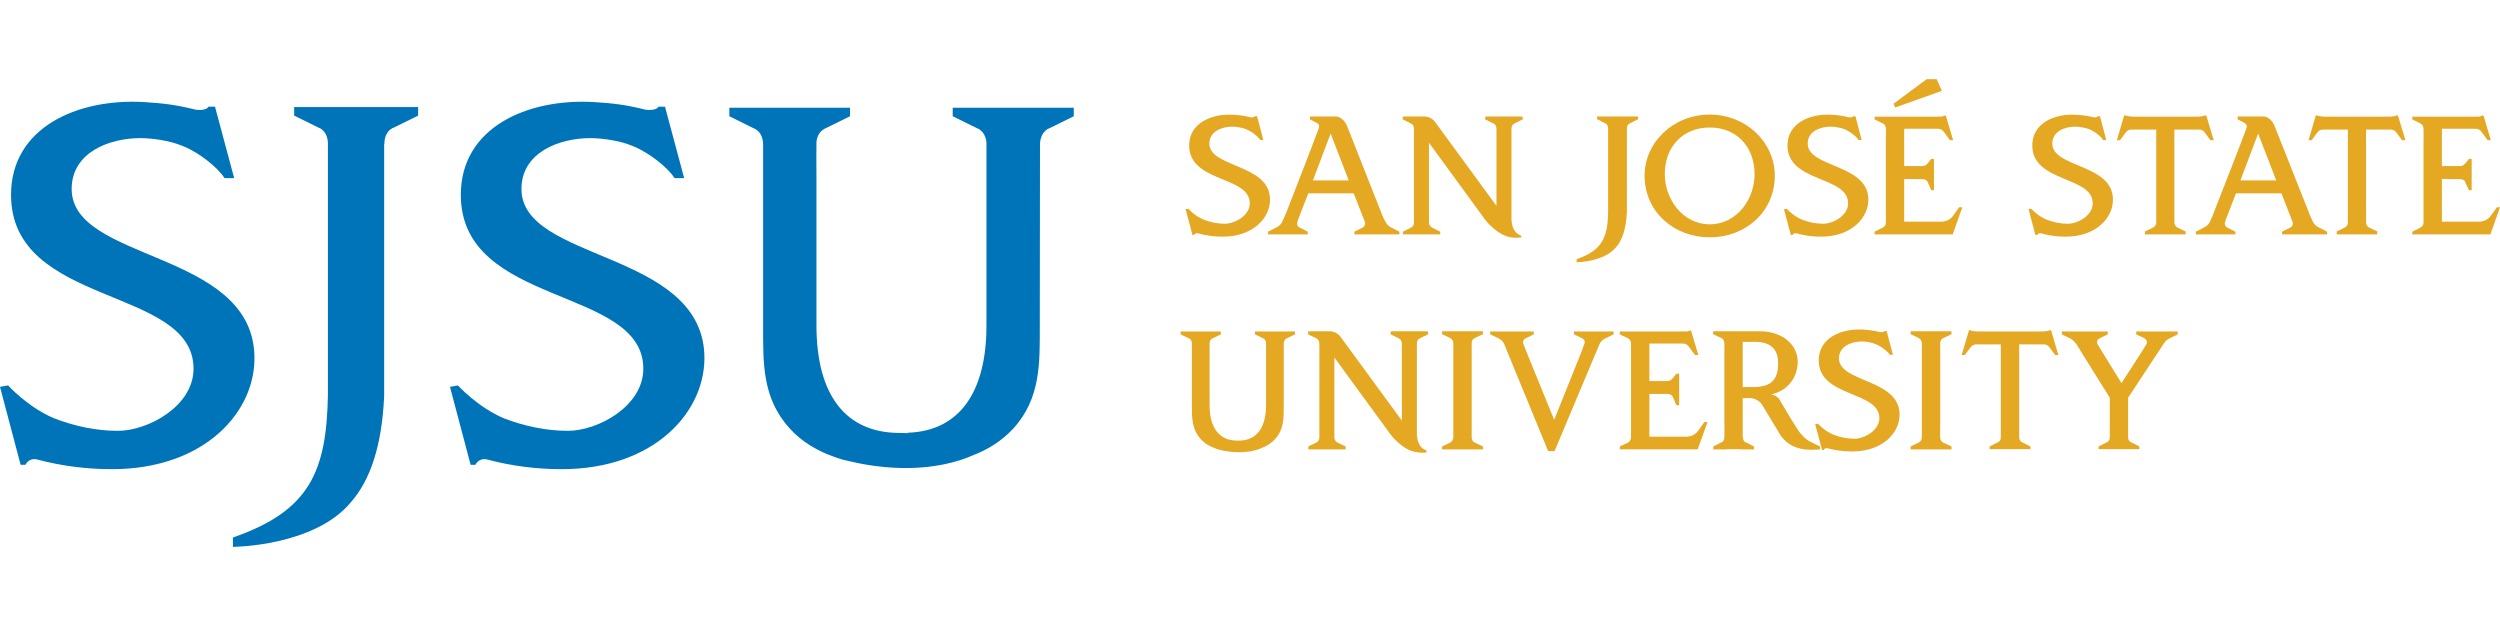<svg version="1.2" xmlns="http://www.w3.org/2000/svg" viewBox="0 0 1200 300" width="1200" height="300"><style>.a{fill:#0074b9}.b{fill:#e4a823}</style><path class="a" d="m515.4 51.7h-3.9-50.4-3.8v4.1l12 5.9q0 0 0 0l0.5 0.2c2.3 1.4 3.5 3.9 3.7 6.5q0 0.3 0 0.7v87.1c0 32.5-13.3 50.7-37.7 51.5l-0.1 0.2c-1.3 0-2.6-0.1-3.9-0.1-25.9 0-39.9-18.2-39.9-51.6v-69.3c0-9.9-0.1-15.3 0-18.7 0.2-2.5 1.3-4.9 3.7-6.3l0.4-0.2 12-5.9v-4.1h-3.7-50.4-3.8v4.1l11.9 5.9q0 0 0.1 0l0.4 0.2c2.7 1.5 3.8 4.5 3.8 7.5q0 0 0 0.1v86.7c0 18.1-0.5 34.9 12.8 49.5 5.8 6.4 13.4 10.9 21.7 13.7 0 0 1.2 0.5 3.6 1.2q1.5 0.3 3 0.7c11.5 2.8 35.8 6.8 58.1-2.1q0.1-0.1 0.3-0.2c0.3-0.1 0.6-0.2 0.9-0.3h-0.1c7.5-2.8 14.3-7.1 19.8-13 13.2-14.6 12.7-31.4 12.7-49.5l0.1-86.9q0-0.1 0-0.2c0.1-2.9 1.2-5.7 3.7-7.2l0.5-0.2q0 0 0 0l12-5.9z"/><path class="a" d="m200.7 51.4h-2.1-17.6-20.1-17.5-2.2v4.1l12 5.9q0 0 0.1 0l0.4 0.2c2.5 1.4 3.6 4.2 3.7 7v121.1c-0.7 36.5-8.6 55.5-45.6 68.3v4.5c0 0 39-0.2 56.6-21.4 9.3-10.6 14.9-26.9 16-51v-120.9q0-0.1 0.1-0.1c0-3 1-6 3.7-7.5l0.4-0.2q0.1 0 0.1 0l12-5.9z"/><path class="a" d="m122.1 170.1c-2.1-50.1-87.7-44.5-87.7-79.4 0-17.7 18.3-24.4 32.9-24.4 5.4 0 14 1.1 20.2 3.7 4.9 1.8 13.6 7.2 19 13.7 0.8 1.1 1.3 1.8 1.3 1.8h0.1q0 0 0 0h1.9 2.6l-9.2-34.3h-3.1c-1.4 2.3-6.4 1.4-6.4 1.4-9.2-2.3-15.1-3-24.4-3.6-32.3-1.9-64 12.3-64 44.5 0 54.1 87.6 43.7 87.6 83.5 0 17.9-21.8 29.8-36.3 29.8-10.3 0-20.8-2.2-30.6-6-12.8-5.4-22.1-15.8-22.1-15.8l-3.9 0.7 9.9 37.4h2.3c0 0 1.6-3.6 5.8-2.5 11.6 3.1 23.7 4.6 35.8 4.6 44.5 0 69.5-27.8 68.3-55.1z"/><path class="a" d="m338.1 170.1c-2.2-50.1-87.8-44.5-87.8-79.4 0-17.7 18.4-24.4 33-24.4 5.4 0 14 1.1 20.2 3.7 4.8 1.8 13.6 7.2 19 13.7 0.8 1.1 1.3 1.8 1.3 1.8h0.1q0 0 0 0h1.8 2.7l-9.2-34.3h-3.1c-1.4 2.3-6.5 1.4-6.5 1.4-9.1-2.3-15-3-24.3-3.6-32.4-1.9-64.1 12.3-64.1 44.5 0 54.1 87.6 43.7 87.6 83.5 0 17.9-21.7 29.8-36.2 29.8-10.3 0-20.8-2.2-30.7-6-12.7-5.4-22.1-15.8-22.1-15.8l-3.8 0.7 9.9 37.4h2.3c0 0 1.6-3.6 5.8-2.5 11.6 3.1 23.6 4.6 35.7 4.6 44.5 0 69.5-27.8 68.4-55.1z"/><path fill-rule="evenodd" class="b" d="m851.9 84.3c0 17.5-14.2 29.6-31.1 29.6-0.1 0-0.1 0-0.2 0q0 0-0.1 0c-16.8 0-31.1-12.1-31.1-29.6 0-15.9 13.7-29.3 31.3-29.3 17.5 0 31.2 13.4 31.2 29.3zm-9.7-0.7c0-12.9-8.4-22.4-21.5-22.4-13.2 0-21.6 9.5-21.6 22.4 0 11.8 8.4 24 21.6 24.1 13.2-0.1 21.5-12.3 21.5-24.1z"/><path class="b" d="m711.8 159h-0.9-5.7-6.5-5.7-0.8v1.4l4 1.9 0.1 0.1c0.9 0.5 1.3 1.5 1.3 2.5q0 0 0 0v38.7c0 1.1 0 3.9 0 6.2 0 1-0.4 2-1.3 2.5l-0.1 0.1-4 1.9v1.4h0.8 17.9 0.9v-1.4l-4-1.9-0.2-0.1c-0.9-0.5-1.2-1.5-1.2-2.5 0-2.3 0-5.1 0-6.2v-38.7c0-1 0.3-2 1.2-2.5l0.2-0.1 4-1.9z"/><path class="b" d="m936.7 159h-0.9-5.7-6.5-5.7-0.8v1.4l4 1.9 0.1 0.1c0.9 0.5 1.3 1.5 1.3 2.5v38.7c0 1.1 0 3.9 0 6.2 0 1-0.4 2-1.3 2.5l-0.1 0.1-4 1.9v1.4h0.8 17.9 0.9v-1.4l-4-1.9-0.2-0.1c-0.9-0.5-1.2-1.5-1.2-2.5-0.1-2.3 0-5.1 0-6.2v-38.7c0-1 0.3-2 1.2-2.5l0.2-0.1 4-1.9z"/><path class="b" d="m621.6 159.1h-1.3-16.7-1.2v1.4l3.9 1.9 0.2 0.1c0.8 0.5 1.2 1.3 1.2 2.2q0 0.1 0 0.2v29.5c0 10.8-4.4 16.8-12.5 17.1q-0.7 0-1.3 0c-8.6 0-13.3-6-13.3-17.1v-23.6c0-3.3 0-5.1 0-6.2 0.1-0.9 0.5-1.7 1.2-2.1l0.2-0.1 4-1.9v-1.4h-1.3-16.7-1.3v1.4l4 1.9 0.2 0.1c0.9 0.5 1.2 1.5 1.2 2.5v29.4c0 6-0.1 11.6 4.3 16.4 1.9 2.1 4.4 3.6 7.2 4.5h-0.1c0 0 0.5 0.2 1.3 0.4q0.5 0.2 1 0.3c3.8 0.9 11.9 2.2 19.2-0.7q0.1 0 0.2-0.1 0.1 0 0.3-0.1h-0.1c2.5-0.9 4.8-2.3 6.6-4.3 4.4-4.8 4.2-10.4 4.2-16.4v-29.5c0.1-1 0.4-1.9 1.3-2.4l0.1-0.1 4-1.9z"/><path class="b" d="m940.4 99.5l-3.1 4.3q0 0 0 0c-0.3 0.4-1.9 2.4-5.1 2.6h-18.2v-20.5c0 0 5.3 0.1 8.7 0.1 1 0 2 0.3 2.5 1.2v0.1l0.1 0.1 1.7 3.9h1.3v-0.7-5.8-3.9-2.9-1.7h-1.3l-1.8 2.2c-0.9 1-1.5 1.2-2.5 1.2h-8.7v-17.9h16.2c1 0 1.9 0.3 2.7 1.3l3.1 4.2h1.5l-3.2-10.8-0.3-1h-0.7c-1.1 0.6-1.9 0.5-3.4 0.5h-24.5-4-0.7-0.9v1.3l4 2 0.2 0.1c0.9 0.5 1.2 1.5 1.2 2.5q0 0 0.1 0c0 2.5-0.1 5.3-0.1 6.2v32.5c0 0.9 0.1 3.6 0 6.1 0 1-0.3 1.9-1.2 2.4l-0.2 0.1-4 2v1.3h0.9 5.7 30.9l4.6-13z"/><path class="b" d="m1198.5 99.5l-3.1 4.3c-0.3 0.4-1.9 2.4-5.1 2.6h-18.2v-20.5c0 0 5.3 0.1 8.7 0.1 1 0 2 0.3 2.5 1.2v0.1 0.1l1.8 3.9h1.3v-0.7-5.8-3.9-2.9-1.7h-1.3l-1.8 2.2c-0.9 1-1.5 1.2-2.6 1.2h-8.6v-17.9h16.1c1 0 2.1 0.3 2.8 1.3l3.1 4.2h1.5l-3.2-10.8-0.3-1h-0.7c-1.1 0.6-1.9 0.5-3.4 0.5h-24.5-4-0.7-0.9v1.3l4 2 0.1 0.1c0.9 0.5 1.3 1.5 1.3 2.5q0 0 0 0c0.1 2.5 0 5.3 0 6.2v32.5c0 0.9 0 3.6 0 6.1 0 1-0.4 1.9-1.3 2.4l-0.1 0.1-4 2v1.3h0.9 5.7 30.9l4.6-13z"/><path class="b" d="m818.1 202.6l-3.1 4.3v0.1c-0.3 0.3-1.9 2.4-5.1 2.6h-18.2v-20.5c0 0 5.3 0 8.7 0 1 0 2 0.4 2.5 1.2v0.2q0 0 0 0l1.8 4h1.3v-0.8-5.8-3.9-2.8-1.8h-1.3l-1.8 2.2c-0.9 1-1.6 1.3-2.6 1.3h-8.6v-18h16.1c1 0 2 0.4 2.7 1.3l3.1 4.2h1.6l-3.2-10.7-0.3-1h-0.7c-1.1 0.6-1.9 0.4-3.4 0.4h-24.5-4.1-0.6-0.9v1.4l4 1.9 0.1 0.1c0.9 0.5 1.3 1.5 1.3 2.5q0 0 0 0c0 2.6 0 5.4 0 6.3v32.4c0 0.9 0 3.7 0 6.1 0 1-0.4 2-1.3 2.5l-0.1 0.1-4 1.9v1.4h0.8 5.7 30.9l4.7-13.1z"/><path class="b" d="m984.5 158.5h-0.5c-1 0.5-2.3 0.6-4.3 0.6h-29.8c-1.7 0-3.3-0.1-4.3-0.6h-0.5v0.1l-3.5 11.8h1.5l2.8-3.7c0.7-1 1.7-1.4 2.7-1.4h11.8v44.4c0 1.1-0.3 2-1.2 2.5l-0.2 0.1-4 2v1.3h1.1 5.5 6.5 5.6 0.9v-1.3l-4-2q0 0 0 0l-0.2-0.1c-0.8-0.5-1.2-1.4-1.2-2.4v-0.1-44.4h11.8c1 0 2 0.4 2.7 1.4l2.8 3.7h1.5z"/><path class="b" d="m1059 55.4h-0.5c-1 0.4-2.3 0.6-4.3 0.6h-29.7c-1.7 0-3.3-0.2-4.4-0.6h-0.5l-3.5 11.9h1.5l2.8-3.8c0.8-1 1.7-1.3 2.7-1.3h0.1 11.8v44.4c0 1-0.4 2-1.3 2.5l-0.1 0.1-4 1.9v1.4h1 5.5 6.5 5.6 0.9v-1.4l-4-1.9-0.1-0.1c-0.9-0.5-1.3-1.5-1.3-2.5q0 0 0 0v-44.4h11.8c1 0 2 0.3 2.7 1.3l2.8 3.8h1.6z"/><path class="b" d="m1151 55.4h-0.5c-1 0.4-2.3 0.6-4.3 0.6h-29.7c-1.7 0-3.4-0.2-4.4-0.6h-0.5l-3.5 11.9h1.5l2.8-3.8c0.7-1 1.7-1.3 2.8-1.3h11.8v44.4c0 1-0.4 2-1.3 2.5l-0.1 0.1-4 1.9v1.4h1 5.5 6.5 5.6 0.9v-1.4l-4-1.9-0.1-0.1c-0.9-0.5-1.3-1.5-1.3-2.5q0 0 0 0v-44.4h11.8c1 0 2 0.3 2.7 1.3l2.8 3.8h1.6z"/><path class="b" d="m770.3 159.1h-13-1.8v1.4l4 1.9 0.2 0.1q0 0 0.1 0.1c0 0 1.2 0.8 0.8 2.2q0 0.1-0.1 0.2 0 0.1 0 0.2-0.2 0.3-0.2 0.3c-0.3 0.9-0.7 2-1.2 3.4l-13.1 32.6-13.7-33.6c-0.3-0.8-0.8-2-1.2-3.2-0.2-1 0.3-1.6 0.6-1.9q0 0 0.1 0 0-0.1 0-0.1 0.2-0.1 0.3-0.2l0.2-0.1 3.9-1.9v-1.4h-4.4-14.9-1.6v1.4l4.2 2c0.8 0.5 1.7 1.1 2.4 2.4l21.2 51.6h3.1l21.6-51.4q0 0 0 0c0.7-1.5 1.7-2.1 2.6-2.6l4.1-2v-1.4z"/><path class="b" d="m1042.6 159.1h-3.8-6.9-3.4-3.1v1.4l4 1.9 0.1 0.1q0.1 0 0.1 0.1c0 0 1.5 0.9 0.7 2.6-0.6 1.2-12 18.7-12 18.7l-11.5-18.7c-0.6-1.2 0.1-2.1 0.4-2.4q0 0 0 0 0.1-0.1 0.1-0.1 0.2-0.1 0.3-0.2l0.2-0.1 3.9-1.9v-1.4h-13.6-0.6-0.4-0.9-5.8-0.2-0.5v1.4l4.1 2c0.9 0.5 1.8 1.2 2.7 2.5q0 0 0.1 0.1c0.6 0.9 1.2 1.8 1.8 2.9l14.3 22.9v12.7c0 3.3 0 5.2 0 6.4 0 0.9-0.4 1.8-1.2 2.2l-0.2 0.1-4 2v1.3h0.8 1.9 2.8 1.1 6.4 0.1 4.7 0.7 1.1v-1.3l-4-2-0.2-0.1c-0.9-0.5-1.2-1.4-1.2-2.4q0-0.1 0-0.1v-18.8l14.1-21.4 2.9-4.4c0.9-1.5 1.8-2.1 2.7-2.6l4.1-2v-1.4z"/><path class="b" d="m786.3 55.9h-0.7-5.9-6.6-5.8-0.7v1.3l3.9 2 0.2 0.1c0.8 0.4 1.2 1.3 1.2 2.3v40.2c-0.2 12.1-2.8 18.4-15.1 22.6v1.5c0 0 12.9-0.1 18.8-7.1 3.1-3.5 4.9-8.9 5.3-16.9v-40.1c0-1.1 0.3-2 1.2-2.5l0.2-0.1 4-2z"/><path class="b" d="m609.6 95.2c-0.7-16.6-29.1-14.7-29.1-26.3 0-5.9 6.1-8.1 10.9-8.1 1.8 0 4.7 0.4 6.7 1.2 1.6 0.6 4.6 2.4 6.4 4.6 0.2 0.3 0.4 0.6 0.4 0.6h0.6 0.9l-3-11.4h-1.1c-0.4 0.8-2.1 0.5-2.1 0.5-3.1-0.8-5-1-8.1-1.2-10.7-0.7-21.3 4.1-21.3 14.7 0 18 29.1 14.5 29.1 27.8 0 5.9-7.2 9.8-12 9.8-3.4 0-6.9-0.7-10.2-2-4.2-1.7-7.3-5.2-7.3-5.2l-1.3 0.2 3.3 12.4h0.7c0 0 0.6-1.1 2-0.8 3.8 1.1 7.8 1.6 11.8 1.6 14.8 0 23.1-9.3 22.7-18.4z"/><path class="b" d="m896.8 95.2c-0.7-16.6-29.1-14.7-29.1-26.3 0-5.9 6.1-8.1 10.9-8.1 1.8 0 4.7 0.4 6.8 1.2 1.5 0.6 4.5 2.4 6.3 4.6 0.2 0.3 0.4 0.6 0.4 0.6h0.6 0.9l-3-11.4h-1.1c-0.4 0.8-2.1 0.5-2.1 0.5-3.1-0.8-5-1-8.1-1.2-10.7-0.7-21.3 4.1-21.3 14.7 0 18 29.1 14.5 29.1 27.8 0 5.9-7.2 9.8-12 9.8-3.4 0-6.9-0.7-10.2-2-4.2-1.7-7.3-5.2-7.3-5.2l-1.3 0.2 3.3 12.4h0.8c0 0 0.5-1.1 1.9-0.8 3.8 1.1 7.8 1.6 11.8 1.6 14.8 0 23.1-9.3 22.7-18.4z"/><path class="b" d="m1014.2 95.2c-0.7-16.6-29.1-14.7-29.1-26.3 0-5.9 6.1-8.1 10.9-8.1 1.8 0 4.7 0.4 6.8 1.2 1.6 0.6 4.5 2.4 6.3 4.6 0.2 0.3 0.4 0.6 0.4 0.6h0.6 0.9l-3-11.4h-1.1c-0.4 0.8-2.1 0.5-2.1 0.5-3.1-0.8-5-1-8.1-1.2-10.7-0.7-21.2 4.1-21.2 14.7 0 18 29 14.5 29 27.8 0 5.9-7.2 9.8-12 9.8-3.4 0-6.9-0.7-10.2-2-4.2-1.7-7.3-5.2-7.3-5.2l-1.3 0.2 3.3 12.4h0.8c0 0 0.5-1.1 1.9-0.8 3.8 1.1 7.8 1.6 11.8 1.6 14.8 0 23.1-9.3 22.7-18.4z"/><path class="b" d="m911.8 198.4c-0.7-16.6-29.1-14.8-29.1-26.4 0-5.8 6.1-8.1 10.9-8.1 1.8 0 4.7 0.4 6.8 1.3 1.6 0.6 4.5 2.4 6.3 4.5 0.2 0.4 0.4 0.6 0.4 0.6h0.6 0.9l-3-11.4h-1.1c-0.4 0.8-2.1 0.5-2.1 0.5-3.1-0.7-5-1-8.1-1.2-10.7-0.6-21.3 4.1-21.3 14.8 0 17.9 29.1 14.5 29.1 27.7 0 5.9-7.2 9.9-12 9.9-3.4 0-6.9-0.7-10.2-2-4.2-1.8-7.3-5.2-7.3-5.2l-1.3 0.2 3.3 12.4h0.8c0 0 0.5-1.2 1.9-0.8 3.8 1 7.8 1.5 11.8 1.5 14.8 0 23.1-9.3 22.7-18.3z"/><path fill-rule="evenodd" class="b" d="m671.7 111.2v1.3h-21.6v-1.3l4-2 0.1-0.1q0.2-0.1 0.3-0.2 0 0 0.1 0 0 0 0 0c0.4-0.4 0.9-1.2 0.5-2.5l-0.2-0.5-5.1-13.1h-21.8c0 0-4.9 12.4-5.1 13.1q-0.1 0.5-0.2 0.9-0.1 0.2 0 0.5h-0.1c0 0 0 1.1 0.8 1.7q0.1 0 0.1 0 0 0.1 0.1 0.1l0.2 0.1 3.9 2v1.3h-19v-1.3l4.1-2.1c0.8-0.4 1.6-0.9 2.3-2q0.1-0.1 0.1-0.2 0.1-0.2 0.2-0.3c1-2 1.8-4.1 2.7-6.3 0 0 12.9-33.1 14.9-38.7 0 0 0.2-0.4 0.2-0.9 0-0.9-0.5-1.4-1.3-1.8l-3.1-1.6v-1.4h12.5c0 0 3.4 0.1 5.3 4.6l15.7 39.8c1 2.5 1.5 4.1 2.8 6.3 0.7 1.4 1.6 2 2.5 2.5zm-24.3-24.6l-8.7-22.5-8.5 22.5z"/><path fill-rule="evenodd" class="b" d="m1117 111.2v1.3h-21.6v-1.3l4-2 0.1-0.1q0.1-0.1 0.3-0.2 0 0 0.1 0c0.4-0.4 0.9-1.2 0.5-2.5l-0.2-0.5-5.1-13.1h-21.8c0 0-4.9 12.4-5.1 13.1q-0.1 0.5-0.2 0.9-0.1 0.2-0.1 0.5c0 0 0 1.1 0.8 1.7q0.1 0 0.1 0 0 0.1 0.1 0.1l0.1 0.1 4 2v1.3h-19v-1.3l4.1-2.1c0.8-0.4 1.6-0.9 2.3-2q0-0.1 0.1-0.2 0.1-0.2 0.2-0.3c1-2 1.8-4.1 2.6-6.3 0 0 13-33.1 15-38.7 0 0 0.1-0.4 0.2-0.9 0-0.9-0.6-1.4-1.3-1.8l-3.1-1.6v-1.4h12.5c0 0 3.4 0.1 5.2 4.6l15.8 39.8c1 2.5 1.5 4.1 2.7 6.3 0.7 1.4 1.7 2 2.6 2.5zm-24.4-24.6l-8.7-22.5-8.5 22.5z"/><path fill-rule="evenodd" class="b" d="m873.6 214.3v1.4q-0.4 0.1-1.3 0.1h-0.7c-11.3 0.9-15.5-4.9-16.9-6.8l-8.1-13.4-0.9-1.5c-1.6-2.2-3.7-2.8-5.2-3h-1.5q-0.2 0-0.2 0h-2.3v12.5c0 1.2 0 3.8 0 6.2q0.1 0 0.1 0c0 1 0.3 2 1.2 2.5h0.1 0.1l3.9 2v1.4h-6.5v-0.1h-6.5v0.1h-6.5v-1.4l3.9-2h0.1 0.1c0.9-0.5 1.2-1.5 1.2-2.5 0.1-2.4 0-5.2 0-6.2v-32.4c0-1.1 0.1-3.9 0-6.3q0 0 0 0c0-1-0.4-2-1.2-2.5l-0.2-0.1-4-1.9v-1.4h6.6 15.6c11.5 0 18.4 6.8 18.4 14.6 0 8.5-5.9 14.4-12.8 15.7 1.2 0.2 3.4 0.8 4.6 3.4 0 0 8.3 14.3 9.7 15.5 0 0 1.1 1.3 1.8 1.9 1 0.9 2.2 1.7 3.3 2.2zm-37.1-28.5h6.3c5.9-0.4 10.9-2.2 10.7-11.9-0.1-7-4.5-9.5-9.9-9.8h-7.1z"/><path class="b" d="m730.9 56h-0.9v-0.1h-16.3v0.1h-0.8v1.3l4 2 0.2 0.1c0.8 0.4 1.2 1.4 1.2 2.4v37l-29.5-40.3c-1.9-2.6-5-2.6-5-2.6h-9.7v0.1h-0.8v1.3l4 2 0.2 0.1c0.9 0.5 1.2 1.5 1.2 2.5v44.9c0 1-0.3 1.9-1.2 2.3l-0.1 0.1-4 2v1.3h6.5 4.9 6.5v-1.3l-4-2-0.1-0.1c-0.8-0.4-1.2-1.3-1.3-2.2v-38.4l27 37c0 0 5.5 7.3 12.3 8.4 0 0 2.3 0.4 5 0.1v-0.9q-0.4-0.2-0.9-0.3c-3.1-1.6-3.7-5.2-3.8-7.4v-43.6c0-1 0.4-2 1.2-2.4l0.2-0.1 4-2z"/><path class="b" d="m685.5 159.1h-0.9v-0.1h-16.3v0.1h-0.8v1.4l4 1.9 0.1 0.1c0.9 0.5 1.3 1.5 1.3 2.4v37l-29.5-40.3c-1.9-2.6-5.1-2.6-5.1-2.6h-9.6v0.1h-0.8v1.4l4 1.9 0.1 0.1c0.9 0.5 1.3 1.5 1.3 2.5v45c0 0.9-0.4 1.8-1.2 2.3l-0.1 0.1h-0.1l-3.9 1.9v1.4h6.5 4.9 6.5v-1.4l-4-1.9-0.1-0.1c-0.9-0.5-1.2-1.3-1.3-2.3v-38.4l27 37c0 0 5.5 7.4 12.2 8.4 0 0 2.4 0.5 5 0.2v-1q-0.4-0.1-0.8-0.3c-3.1-1.5-3.7-5.1-3.8-7.4v-43.6c0-1 0.4-1.9 1.2-2.4l0.2-0.1 4-1.9z"/><path class="b" d="m929.6 38h-4.8l-15.9 11.8 0.8 1.8 22.4-8z"/></svg>